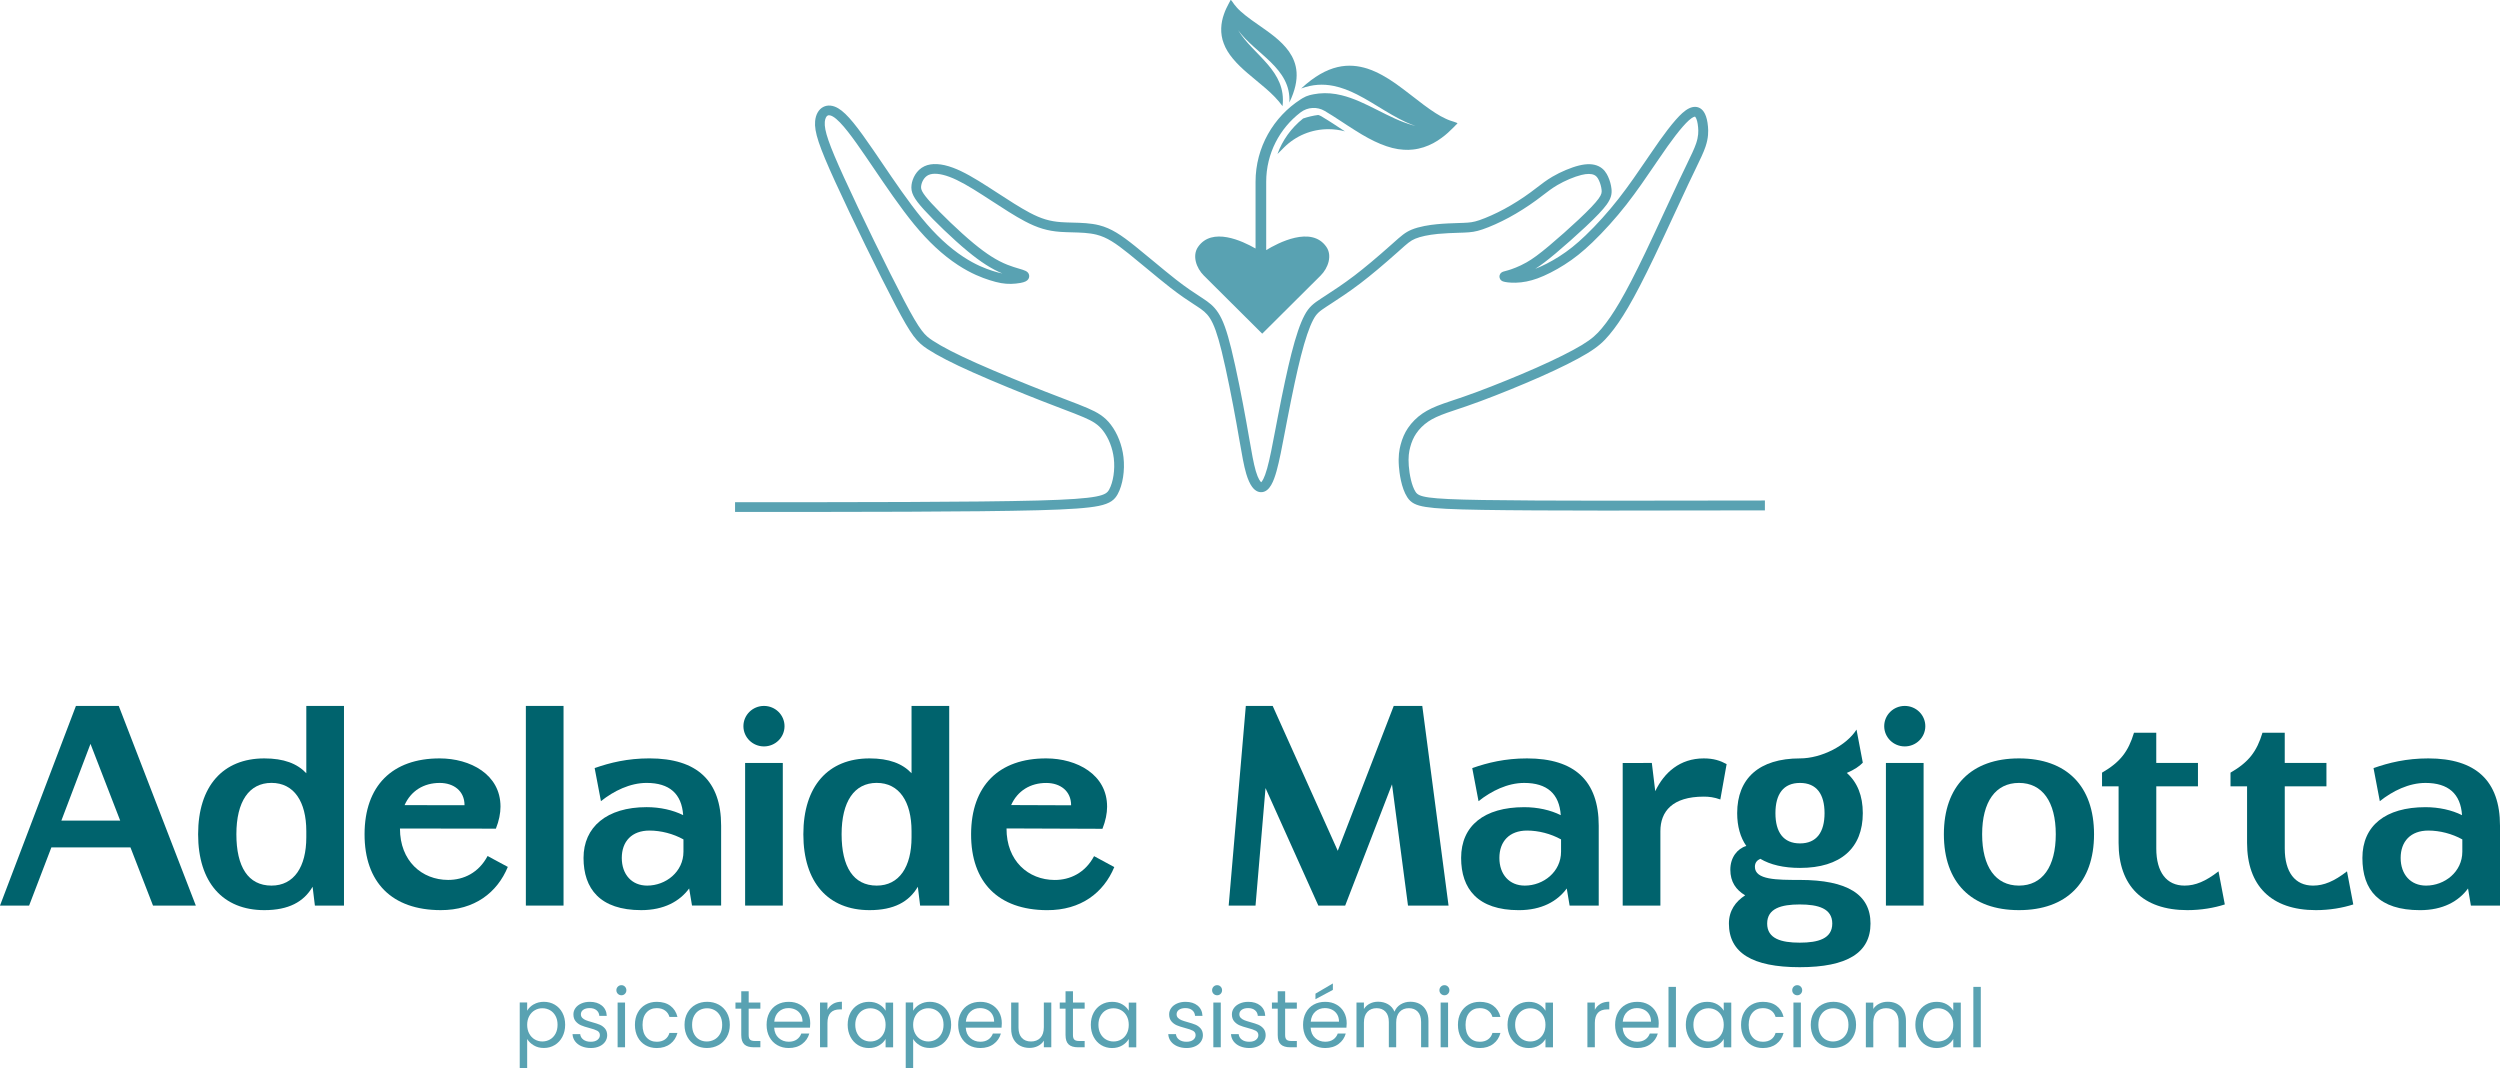 <svg xmlns="http://www.w3.org/2000/svg" width="599" height="256" viewBox="0 0 599 256" fill="none"><g clip-path="url(#clip0_901_17)"><path d="M132.913 240.716C132.138 240.259 131.245 240.033 130.319 240.033C129.393 240.033 128.58 240.242 127.88 240.651V240.635C127.186 241.044 126.659 241.555 126.309 242.168V240.194H124.527V256H126.309V248.939C126.669 249.552 127.202 250.068 127.902 250.477C128.596 250.891 129.366 251.095 130.319 251.095C131.271 251.095 132.138 250.859 132.913 250.391C133.688 249.923 134.302 249.267 134.743 248.417C135.19 247.573 135.411 246.615 135.411 245.524C135.411 244.432 135.185 243.469 134.743 242.641C134.302 241.813 133.688 241.173 132.913 240.716ZM133.102 247.67C132.773 248.277 132.332 248.74 131.777 249.057C131.223 249.374 130.599 249.536 129.947 249.536C129.296 249.536 128.693 249.374 128.139 249.057C127.584 248.74 127.143 248.277 126.809 247.67C126.476 247.062 126.309 246.341 126.309 245.545C126.309 244.749 126.476 244.05 126.809 243.442C127.143 242.835 127.584 242.372 128.139 242.055C128.693 241.738 129.28 241.576 129.947 241.576C130.615 241.576 131.223 241.732 131.777 242.044C132.337 242.361 132.773 242.819 133.102 243.415C133.43 244.018 133.591 244.712 133.591 245.529C133.591 246.347 133.43 247.062 133.102 247.67Z" fill="#59A2B2"></path><path d="M143.7 245.518C143.216 245.319 142.591 245.115 141.821 244.905C141.208 244.733 140.729 244.583 140.384 244.443C140.04 244.303 139.754 244.125 139.523 243.894C139.292 243.663 139.179 243.372 139.179 243.023C139.179 242.582 139.367 242.222 139.744 241.947C140.126 241.678 140.632 241.539 141.272 241.539C141.961 241.539 142.516 241.711 142.925 242.049C143.334 242.388 143.56 242.84 143.598 243.399H145.379C145.331 242.356 144.938 241.539 144.206 240.936C143.474 240.339 142.516 240.038 141.326 240.038C140.556 240.038 139.873 240.173 139.27 240.441C138.673 240.71 138.21 241.071 137.881 241.528C137.553 241.985 137.392 242.485 137.392 243.034C137.392 243.727 137.569 244.281 137.93 244.706C138.29 245.131 138.721 245.448 139.222 245.664C139.722 245.879 140.373 246.088 141.17 246.298C142.042 246.519 142.688 246.745 143.108 246.97C143.522 247.202 143.732 247.562 143.732 248.019C143.732 248.476 143.538 248.853 143.146 249.154C142.758 249.455 142.22 249.606 141.542 249.606C140.809 249.606 140.223 249.434 139.771 249.095C139.318 248.756 139.071 248.315 139.017 247.782H137.176C137.214 248.433 137.424 249.014 137.801 249.514C138.177 250.014 138.694 250.407 139.345 250.687H139.356C140.007 250.966 140.745 251.106 141.568 251.106C142.338 251.106 143.022 250.972 143.614 250.703C144.206 250.439 144.663 250.068 144.992 249.6C145.32 249.127 145.482 248.6 145.482 248.014C145.471 247.358 145.288 246.831 144.943 246.427C144.599 246.024 144.184 245.723 143.7 245.518Z" fill="#59A2B2"></path><path d="M148.9 236.047C148.56 236.047 148.275 236.16 148.038 236.397C147.802 236.634 147.683 236.919 147.683 237.257C147.683 237.596 147.802 237.881 148.038 238.118C148.275 238.349 148.571 238.467 148.9 238.467C149.228 238.467 149.508 238.355 149.734 238.118C149.965 237.881 150.078 237.596 150.078 237.257C150.078 236.919 149.96 236.634 149.734 236.397C149.502 236.166 149.239 236.047 148.9 236.047Z" fill="#59A2B2"></path><path d="M149.761 240.21H147.979V250.928H149.761V240.21Z" fill="#59A2B2"></path><path d="M157.366 241.549C158.152 241.549 158.809 241.738 159.336 242.114C159.864 242.49 160.219 243.007 160.402 243.658H162.318C162.044 242.523 161.479 241.635 160.623 240.995C159.767 240.355 158.68 240.038 157.361 240.038C156.344 240.038 155.439 240.264 154.648 240.721C153.857 241.178 153.238 241.818 152.797 242.646C152.35 243.48 152.129 244.432 152.129 245.556C152.129 246.68 152.355 247.659 152.797 248.492C153.243 249.326 153.857 249.971 154.648 250.428C155.439 250.886 156.344 251.111 157.361 251.111C158.653 251.111 159.729 250.778 160.591 250.122C161.452 249.466 162.028 248.589 162.313 247.492H160.397C160.203 248.17 159.842 248.691 159.32 249.057C158.798 249.423 158.142 249.606 157.361 249.606C156.344 249.606 155.52 249.256 154.896 248.552C154.266 247.852 153.954 246.841 153.954 245.561C153.954 244.281 154.271 243.297 154.896 242.598C155.52 241.899 156.344 241.549 157.361 241.549H157.366Z" fill="#59A2B2"></path><path d="M172.201 240.705C171.377 240.259 170.457 240.033 169.44 240.033C168.422 240.033 167.502 240.253 166.678 240.705C165.855 241.157 165.209 241.802 164.73 242.641C164.251 243.48 164.014 244.437 164.014 245.545C164.014 246.653 164.245 247.632 164.708 248.471C165.171 249.315 165.806 249.961 166.625 250.418H166.641C167.453 250.875 168.352 251.101 169.37 251.101C170.387 251.101 171.313 250.875 172.147 250.418C172.981 249.961 173.644 249.31 174.133 248.471C174.623 247.627 174.865 246.653 174.865 245.545C174.865 244.437 174.623 243.464 174.149 242.63C173.67 241.797 173.025 241.157 172.201 240.705ZM172.519 247.739C172.169 248.342 171.717 248.788 171.157 249.089H171.151C170.586 249.39 169.989 249.541 169.348 249.541C168.708 249.541 168.121 249.396 167.588 249.1C167.055 248.81 166.625 248.363 166.307 247.761C165.989 247.159 165.828 246.411 165.828 245.551C165.828 244.69 165.989 243.964 166.318 243.362C166.646 242.765 167.077 242.318 167.62 242.023C168.164 241.727 168.772 241.582 169.413 241.582C170.053 241.582 170.645 241.727 171.194 242.023C171.743 242.313 172.185 242.765 172.524 243.362C172.863 243.959 173.035 244.69 173.035 245.551C173.035 246.411 172.863 247.142 172.519 247.739Z" fill="#59A2B2"></path><path d="M179.387 237.51H177.605V240.21H176.216V241.678H177.605V247.997C177.605 249.041 177.853 249.788 178.348 250.245C178.843 250.703 179.591 250.928 180.582 250.928H182.186V249.423H180.872C180.323 249.423 179.936 249.315 179.715 249.1C179.494 248.89 179.381 248.519 179.381 247.997V241.678H182.186V240.21H179.387V237.51Z" fill="#59A2B2"></path><path d="M191.686 240.705C190.9 240.259 190.028 240.038 188.984 240.038C187.94 240.038 187.014 240.259 186.212 240.71C185.41 241.157 184.786 241.802 184.344 242.636C183.897 243.469 183.677 244.443 183.677 245.551C183.677 246.658 183.903 247.637 184.36 248.476C184.818 249.321 185.448 249.966 186.25 250.423C187.052 250.88 187.961 251.106 188.979 251.106C190.254 251.106 191.325 250.783 192.187 250.138C193.048 249.493 193.624 248.659 193.909 247.627H191.993C191.783 248.223 191.422 248.702 190.906 249.062C190.389 249.423 189.748 249.6 188.979 249.6C188.037 249.6 187.235 249.299 186.578 248.707C185.916 248.116 185.555 247.288 185.491 246.234H194.071C194.108 245.863 194.13 245.502 194.13 245.163C194.13 244.185 193.92 243.308 193.495 242.534C193.075 241.759 192.472 241.151 191.686 240.705ZM185.512 244.787C185.604 243.77 185.964 242.975 186.599 242.399C187.229 241.824 187.999 241.539 188.898 241.539C189.522 241.539 190.093 241.668 190.61 241.92C191.121 242.173 191.53 242.544 191.831 243.034C192.133 243.523 192.284 244.109 192.284 244.787H185.512Z" fill="#59A2B2"></path><path d="M199.598 240.522C199.017 240.866 198.57 241.34 198.258 241.953V240.21H196.477V250.929H198.258V245.099C198.258 242.932 199.254 241.851 201.251 241.851H201.719V240.011C200.88 240.011 200.174 240.183 199.593 240.522H199.598Z" fill="#59A2B2"></path><path d="M212.188 242.173C211.849 241.56 211.338 241.049 210.644 240.646C209.949 240.242 209.147 240.038 208.195 240.038C207.242 240.038 206.375 240.264 205.6 240.721C204.825 241.178 204.211 241.818 203.77 242.646V242.657C203.323 243.485 203.103 244.459 203.103 245.54C203.103 246.621 203.329 247.583 203.77 248.433C204.211 249.278 204.82 249.939 205.589 250.407C206.359 250.875 207.247 251.111 208.173 251.111C209.099 251.111 209.912 250.902 210.611 250.493C211.311 250.084 211.833 249.563 212.188 248.939V250.934H213.992V240.216H212.188V242.173ZM211.699 247.675C211.37 248.283 210.929 248.745 210.375 249.062C209.82 249.38 209.207 249.541 208.544 249.541C207.882 249.541 207.274 249.38 206.725 249.062C206.176 248.745 205.74 248.283 205.412 247.675C205.083 247.067 204.922 246.347 204.922 245.534C204.922 244.722 205.083 244.023 205.412 243.421C205.74 242.819 206.176 242.361 206.725 242.049C207.274 241.738 207.877 241.582 208.544 241.582C209.212 241.582 209.82 241.743 210.375 242.06C210.929 242.378 211.37 242.84 211.699 243.437C212.027 244.039 212.188 244.738 212.188 245.551C212.188 246.363 212.027 247.067 211.699 247.675Z" fill="#59A2B2"></path><path d="M225.397 240.716C224.622 240.259 223.729 240.033 222.803 240.033C221.877 240.033 221.064 240.242 220.365 240.651V240.635C219.67 241.044 219.143 241.555 218.793 242.168V240.194H217.011V256H218.793V248.939C219.154 249.552 219.686 250.068 220.386 250.477C221.081 250.891 221.85 251.095 222.803 251.095C223.756 251.095 224.622 250.859 225.397 250.391C226.173 249.923 226.786 249.267 227.228 248.417C227.674 247.573 227.895 246.615 227.895 245.524C227.895 244.432 227.669 243.469 227.228 242.641C226.786 241.813 226.173 241.173 225.397 240.716ZM225.58 247.67C225.252 248.277 224.811 248.74 224.256 249.057C223.702 249.374 223.078 249.536 222.426 249.536C221.775 249.536 221.172 249.374 220.618 249.057C220.063 248.74 219.622 248.277 219.288 247.67C218.954 247.062 218.788 246.341 218.788 245.545C218.788 244.749 218.954 244.05 219.288 243.442C219.622 242.835 220.063 242.372 220.618 242.055C221.172 241.738 221.759 241.576 222.426 241.576C223.094 241.576 223.702 241.732 224.256 242.044C224.816 242.361 225.252 242.819 225.58 243.415C225.909 244.018 226.07 244.712 226.07 245.529C226.07 246.347 225.909 247.062 225.58 247.67Z" fill="#59A2B2"></path><path d="M237.589 240.705C236.803 240.259 235.931 240.038 234.887 240.038C233.843 240.038 232.917 240.259 232.115 240.71C231.313 241.157 230.689 241.802 230.247 242.636C229.8 243.469 229.58 244.443 229.58 245.551C229.58 246.658 229.806 247.637 230.263 248.476C230.721 249.321 231.351 249.966 232.153 250.423C232.955 250.88 233.864 251.106 234.882 251.106C236.157 251.106 237.228 250.783 238.09 250.138C238.951 249.493 239.527 248.659 239.812 247.627H237.896C237.686 248.223 237.325 248.702 236.809 249.062C236.292 249.423 235.651 249.6 234.882 249.6C233.94 249.6 233.138 249.299 232.481 248.707C231.819 248.116 231.458 247.288 231.394 246.234H239.974C240.011 245.863 240.033 245.502 240.033 245.163C240.033 244.185 239.823 243.308 239.398 242.534C238.978 241.759 238.37 241.146 237.589 240.705ZM231.421 244.787C231.512 243.77 231.873 242.975 232.508 242.399C233.138 241.824 233.907 241.539 234.806 241.539C235.431 241.539 236.001 241.668 236.518 241.92C237.029 242.173 237.438 242.544 237.74 243.034C238.041 243.523 238.192 244.109 238.192 244.787H231.421Z" fill="#59A2B2"></path><path d="M250.104 240.21V246.099C250.104 247.218 249.829 248.073 249.28 248.659C248.731 249.245 247.956 249.541 247.03 249.541C246.104 249.541 245.372 249.256 244.839 248.691C244.307 248.121 244.037 247.309 244.037 246.255V240.21H242.277V246.486C242.277 247.476 242.466 248.315 242.853 249.008C243.241 249.697 243.763 250.218 244.43 250.563C245.092 250.907 245.846 251.079 246.68 251.079C247.412 251.079 248.08 250.928 248.688 250.622C249.296 250.315 249.77 249.89 250.109 249.342V250.928H251.891V240.21H251.885H250.104Z" fill="#59A2B2"></path><path d="M257.085 237.51H255.303V240.21H253.915V241.678H255.303V247.997C255.303 249.041 255.551 249.788 256.046 250.245C256.541 250.703 257.289 250.928 258.28 250.928H259.884V249.423H258.571C258.021 249.423 257.634 249.315 257.413 249.1C257.193 248.89 257.08 248.519 257.08 247.997V241.678H259.884V240.21H257.085V237.51Z" fill="#59A2B2"></path><path d="M270.45 242.173C270.111 241.56 269.6 241.049 268.905 240.646C268.211 240.242 267.409 240.038 266.456 240.038C265.503 240.038 264.637 240.264 263.862 240.721C263.087 241.178 262.473 241.818 262.032 242.646V242.657C261.585 243.485 261.364 244.459 261.364 245.54C261.364 246.621 261.59 247.583 262.032 248.433C262.473 249.278 263.081 249.939 263.851 250.407C264.621 250.875 265.509 251.111 266.435 251.111C267.36 251.111 268.173 250.902 268.873 250.493C269.573 250.084 270.095 249.563 270.45 248.939V250.934H272.253V240.216H270.45V242.173ZM269.96 247.675C269.632 248.283 269.19 248.745 268.636 249.062C268.082 249.38 267.468 249.541 266.806 249.541C266.144 249.541 265.536 249.38 264.987 249.062C264.438 248.745 264.002 248.283 263.673 247.675C263.345 247.067 263.183 246.347 263.183 245.534C263.183 244.722 263.345 244.023 263.673 243.421C264.002 242.819 264.438 242.361 264.987 242.049C265.536 241.738 266.139 241.582 266.806 241.582C267.473 241.582 268.082 241.743 268.636 242.06C269.19 242.378 269.632 242.84 269.96 243.437C270.289 244.039 270.45 244.738 270.45 245.551C270.45 246.363 270.289 247.067 269.96 247.675Z" fill="#59A2B2"></path><path d="M286.436 245.518C285.952 245.319 285.328 245.115 284.558 244.905C283.944 244.733 283.465 244.583 283.121 244.443C282.776 244.303 282.491 244.125 282.259 243.894C282.028 243.663 281.915 243.372 281.915 243.023C281.915 242.582 282.103 242.222 282.48 241.947C282.862 241.678 283.368 241.539 284.009 241.539C284.698 241.539 285.252 241.711 285.661 242.049C286.07 242.388 286.296 242.84 286.334 243.399H288.116C288.067 242.356 287.674 241.539 286.942 240.936C286.21 240.339 285.252 240.038 284.063 240.038C283.293 240.038 282.609 240.173 282.006 240.441C281.409 240.71 280.946 241.071 280.618 241.528C280.289 241.985 280.128 242.485 280.128 243.034C280.128 243.727 280.306 244.281 280.666 244.706C281.027 245.131 281.457 245.448 281.958 245.664C282.459 245.879 283.11 246.088 283.907 246.298C284.779 246.519 285.424 246.745 285.844 246.97C286.259 247.202 286.469 247.562 286.469 248.019C286.469 248.476 286.27 248.853 285.882 249.154C285.494 249.455 284.956 249.606 284.278 249.606C283.546 249.606 282.959 249.434 282.507 249.095C282.055 248.756 281.807 248.315 281.754 247.782H279.913C279.95 248.433 280.16 249.014 280.537 249.514C280.914 250.014 281.431 250.407 282.082 250.687H282.093C282.744 250.966 283.481 251.106 284.305 251.106C285.075 251.106 285.758 250.972 286.35 250.703C286.942 250.439 287.4 250.068 287.728 249.6C288.057 249.127 288.218 248.6 288.218 248.014C288.207 247.358 288.024 246.831 287.68 246.427C287.335 246.024 286.921 245.723 286.436 245.518Z" fill="#59A2B2"></path><path d="M292.497 240.21H290.716V250.928H292.497V240.21Z" fill="#59A2B2"></path><path d="M291.631 236.047C291.292 236.047 291.006 236.16 290.769 236.397C290.538 236.634 290.42 236.919 290.42 237.257C290.42 237.596 290.533 237.881 290.769 238.118C291.006 238.349 291.302 238.467 291.631 238.467C291.959 238.467 292.239 238.355 292.465 238.118C292.696 237.881 292.809 237.596 292.809 237.257C292.809 236.919 292.691 236.634 292.465 236.397C292.233 236.166 291.97 236.047 291.631 236.047Z" fill="#59A2B2"></path><path d="M301.47 245.518C300.986 245.319 300.361 245.115 299.592 244.905C298.978 244.733 298.499 244.583 298.154 244.443C297.81 244.303 297.525 244.125 297.293 243.894C297.062 243.663 296.949 243.372 296.949 243.023C296.949 242.582 297.137 242.222 297.514 241.947C297.896 241.678 298.402 241.539 299.043 241.539C299.731 241.539 300.286 241.711 300.695 242.049C301.104 242.388 301.33 242.84 301.368 243.399H303.149C303.101 242.356 302.708 241.539 301.976 240.936C301.244 240.339 300.286 240.038 299.096 240.038C298.327 240.038 297.643 240.173 297.04 240.441C296.443 240.71 295.98 241.071 295.651 241.528C295.323 241.985 295.162 242.485 295.162 243.034C295.162 243.727 295.339 244.281 295.7 244.706C296.061 245.131 296.491 245.448 296.992 245.664C297.492 245.879 298.144 246.088 298.94 246.298C299.812 246.519 300.458 246.745 300.878 246.97C301.292 247.202 301.502 247.562 301.502 248.019C301.502 248.476 301.303 248.853 300.916 249.154C300.528 249.455 299.99 249.606 299.312 249.606C298.58 249.606 297.993 249.434 297.541 249.095C297.089 248.756 296.841 248.315 296.787 247.782H294.946C294.984 248.433 295.194 249.014 295.571 249.514C295.948 250.014 296.464 250.407 297.116 250.687H297.126C297.778 250.966 298.515 251.106 299.339 251.106C300.108 251.106 300.792 250.972 301.384 250.703C301.976 250.439 302.434 250.068 302.762 249.6C303.09 249.127 303.252 248.6 303.252 248.014C303.241 247.358 303.058 246.831 302.713 246.427C302.369 246.024 301.955 245.723 301.47 245.518Z" fill="#59A2B2"></path><path d="M307.924 237.51H306.142V240.21H304.753V241.678H306.142V247.997C306.142 249.041 306.39 249.788 306.885 250.245C307.38 250.703 308.128 250.928 309.119 250.928H310.723V249.423H309.409C308.86 249.423 308.473 249.315 308.252 249.1C308.031 248.89 307.918 248.519 307.918 247.997V241.678H310.723V240.21H307.924V237.51Z" fill="#59A2B2"></path><path d="M319.357 235.633L315.185 238.08V239.409L319.357 237.177V235.633Z" fill="#59A2B2"></path><path d="M320.223 240.705C319.437 240.259 318.565 240.038 317.521 240.038C316.477 240.038 315.551 240.259 314.749 240.71C313.947 241.157 313.323 241.802 312.881 242.636C312.434 243.469 312.214 244.443 312.214 245.551C312.214 246.658 312.44 247.637 312.897 248.476C313.355 249.321 313.985 249.966 314.787 250.423C315.589 250.88 316.498 251.106 317.516 251.106C318.791 251.106 319.862 250.783 320.724 250.138C321.585 249.493 322.161 248.659 322.446 247.627H320.53C320.32 248.223 319.959 248.702 319.443 249.062C318.926 249.423 318.285 249.6 317.516 249.6C316.574 249.6 315.772 249.299 315.115 248.707C314.453 248.116 314.092 247.288 314.028 246.234H322.608C322.645 245.863 322.667 245.502 322.667 245.163C322.667 244.185 322.457 243.308 322.032 242.534C321.612 241.759 321.009 241.146 320.223 240.705ZM314.055 244.787C314.146 243.77 314.507 242.975 315.142 242.399C315.772 241.824 316.541 241.539 317.44 241.539C318.065 241.539 318.635 241.668 319.152 241.92C319.663 242.173 320.072 242.544 320.374 243.034C320.675 243.523 320.826 244.109 320.826 244.787H314.055Z" fill="#59A2B2"></path><path d="M340.144 240.533H340.15C339.493 240.189 338.761 240.017 337.916 240.017C337.071 240.017 336.301 240.221 335.607 240.64C334.918 241.055 334.422 241.641 334.121 242.399C333.782 241.614 333.271 241.022 332.576 240.619C331.882 240.216 331.085 240.011 330.186 240.011C329.465 240.011 328.808 240.162 328.216 240.463C327.619 240.764 327.145 241.194 326.795 241.754V240.21H325.014V250.929H326.795V245.024C326.795 243.905 327.07 243.044 327.619 242.453C328.168 241.856 328.932 241.56 329.831 241.56C330.73 241.56 331.446 241.845 331.973 242.41C332.501 242.975 332.765 243.792 332.765 244.862V250.929H334.525V245.024C334.525 243.905 334.799 243.044 335.348 242.453C335.897 241.856 336.662 241.56 337.561 241.56C338.459 241.56 339.175 241.845 339.703 242.41C340.23 242.975 340.494 243.792 340.494 244.862V250.929H342.254V244.609C342.254 243.62 342.066 242.781 341.689 242.087C341.312 241.399 340.796 240.877 340.144 240.533Z" fill="#59A2B2"></path><path d="M346.959 240.21H345.177V250.928H346.959V240.21Z" fill="#59A2B2"></path><path d="M346.097 236.047C345.758 236.047 345.473 236.16 345.236 236.397C345.005 236.634 344.886 236.919 344.886 237.257C344.886 237.596 344.999 237.881 345.236 238.118C345.473 238.349 345.769 238.467 346.097 238.467C346.426 238.467 346.706 238.355 346.932 238.118C347.163 237.881 347.276 237.596 347.276 237.257C347.276 236.919 347.158 236.634 346.932 236.397C346.7 236.166 346.436 236.047 346.097 236.047Z" fill="#59A2B2"></path><path d="M356.513 249.057C355.991 249.423 355.334 249.606 354.554 249.606C353.536 249.606 352.713 249.256 352.088 248.552C351.459 247.852 351.146 246.841 351.146 245.561C351.146 244.281 351.464 243.297 352.088 242.598C352.713 241.899 353.536 241.549 354.554 241.549C355.339 241.549 355.996 241.738 356.524 242.114C357.051 242.49 357.406 243.007 357.589 243.658H359.506C359.231 242.523 358.666 241.635 357.81 240.995C356.96 240.355 355.872 240.038 354.554 240.038C353.536 240.038 352.632 240.264 351.841 240.721C351.049 241.178 350.43 241.818 349.989 242.646C349.542 243.48 349.322 244.432 349.322 245.556C349.322 246.68 349.548 247.659 349.989 248.492C350.436 249.326 351.049 249.971 351.841 250.428C352.632 250.886 353.536 251.111 354.554 251.111C355.845 251.111 356.922 250.778 357.783 250.122C358.644 249.466 359.22 248.589 359.506 247.492H357.589C357.396 248.17 357.035 248.691 356.513 249.057Z" fill="#59A2B2"></path><path d="M370.292 242.173C369.953 241.56 369.436 241.049 368.747 240.646C368.053 240.242 367.251 240.038 366.298 240.038C365.346 240.038 364.479 240.264 363.704 240.721C362.929 241.178 362.315 241.818 361.874 242.646V242.657C361.427 243.485 361.206 244.459 361.206 245.54C361.206 246.621 361.432 247.583 361.874 248.433C362.315 249.278 362.923 249.939 363.693 250.407C364.463 250.875 365.351 251.111 366.277 251.111C367.203 251.111 368.015 250.902 368.715 250.493C369.415 250.084 369.942 249.563 370.292 248.939V250.934H372.095V240.216H370.292V242.173ZM369.802 247.675C369.474 248.283 369.033 248.745 368.478 249.062C367.924 249.38 367.31 249.541 366.648 249.541C365.986 249.541 365.378 249.38 364.829 249.062C364.28 248.745 363.844 248.283 363.516 247.675C363.187 247.067 363.026 246.347 363.026 245.534C363.026 244.722 363.187 244.023 363.516 243.421C363.844 242.819 364.28 242.361 364.829 242.049C365.378 241.738 365.981 241.582 366.648 241.582C367.316 241.582 367.924 241.743 368.478 242.06C369.033 242.378 369.474 242.84 369.802 243.437C370.131 244.039 370.292 244.738 370.292 245.551C370.292 246.363 370.131 247.067 369.802 247.675Z" fill="#59A2B2"></path><path d="M383.464 240.522C382.882 240.866 382.435 241.34 382.123 241.953V240.21H380.342V250.929H382.123V245.099C382.123 242.932 383.119 241.851 385.116 241.851H385.584V240.011C384.745 240.011 384.04 240.183 383.458 240.522H383.464Z" fill="#59A2B2"></path><path d="M394.988 240.705C394.202 240.259 393.33 240.038 392.286 240.038C391.241 240.038 390.316 240.259 389.514 240.71C388.712 241.157 388.087 241.802 387.646 242.636C387.199 243.469 386.978 244.443 386.978 245.551C386.978 246.658 387.205 247.637 387.662 248.476C388.12 249.321 388.749 249.966 389.551 250.423C390.353 250.88 391.263 251.106 392.28 251.106C393.556 251.106 394.627 250.783 395.488 250.138C396.35 249.493 396.926 248.659 397.211 247.627H395.295C395.085 248.223 394.724 248.702 394.207 249.062C393.691 249.423 393.05 249.6 392.28 249.6C391.338 249.6 390.536 249.299 389.88 248.707C389.218 248.116 388.857 247.288 388.792 246.234H397.372C397.41 245.863 397.431 245.502 397.431 245.163C397.431 244.185 397.222 243.308 396.796 242.534C396.376 241.759 395.768 241.146 394.988 240.705ZM388.814 244.787C388.905 243.77 389.266 242.975 389.901 242.399C390.531 241.824 391.301 241.539 392.2 241.539C392.824 241.539 393.395 241.668 393.911 241.92C394.423 242.173 394.832 242.544 395.133 243.034C395.435 243.523 395.585 244.109 395.585 244.787H388.814Z" fill="#59A2B2"></path><path d="M401.555 236.456H399.773V250.928H401.555V236.456Z" fill="#59A2B2"></path><path d="M413.009 242.173C412.67 241.56 412.153 241.049 411.464 240.646C410.77 240.242 409.968 240.038 409.015 240.038C408.062 240.038 407.196 240.264 406.42 240.721C405.645 241.178 405.032 241.818 404.59 242.646V242.657C404.144 243.485 403.923 244.459 403.923 245.54C403.923 246.621 404.149 247.583 404.59 248.433C405.032 249.278 405.64 249.939 406.41 250.407C407.179 250.875 408.068 251.111 408.993 251.111C409.919 251.111 410.732 250.902 411.432 250.493C412.131 250.084 412.659 249.563 413.009 248.939V250.934H414.812V240.216H413.009V242.173ZM412.519 247.675C412.191 248.283 411.749 248.745 411.195 249.062C410.64 249.38 410.027 249.541 409.365 249.541C408.703 249.541 408.094 249.38 407.545 249.062C406.996 248.745 406.56 248.283 406.232 247.675C405.904 247.067 405.742 246.347 405.742 245.534C405.742 244.722 405.904 244.023 406.232 243.421C406.56 242.819 406.996 242.361 407.545 242.049C408.094 241.738 408.697 241.582 409.365 241.582C410.032 241.582 410.64 241.743 411.195 242.06C411.749 242.378 412.191 242.84 412.519 243.437C412.847 244.039 413.009 244.738 413.009 245.551C413.009 246.363 412.847 247.067 412.519 247.675Z" fill="#59A2B2"></path><path d="M424.35 249.057C423.828 249.423 423.171 249.606 422.391 249.606C421.373 249.606 420.55 249.256 419.926 248.552C419.296 247.852 418.984 246.841 418.984 245.561C418.984 244.281 419.301 243.297 419.926 242.598C420.55 241.899 421.373 241.549 422.391 241.549C423.177 241.549 423.833 241.738 424.361 242.114C424.888 242.49 425.244 243.007 425.427 243.658H427.343C427.068 242.523 426.503 241.635 425.647 240.995C424.797 240.355 423.709 240.038 422.391 240.038C421.373 240.038 420.469 240.264 419.678 240.721C418.887 241.178 418.268 241.818 417.826 242.646C417.38 243.48 417.159 244.432 417.159 245.556C417.159 246.68 417.385 247.659 417.826 248.492C418.273 249.326 418.887 249.971 419.678 250.428C420.469 250.886 421.373 251.111 422.391 251.111C423.683 251.111 424.759 250.778 425.62 250.122C426.482 249.466 427.057 248.589 427.343 247.492H425.427C425.233 248.17 424.872 248.691 424.35 249.057Z" fill="#59A2B2"></path><path d="M430.626 236.047C430.287 236.047 430.002 236.16 429.765 236.397C429.533 236.634 429.415 236.919 429.415 237.257C429.415 237.596 429.528 237.881 429.765 238.118C430.002 238.349 430.298 238.467 430.626 238.467C430.955 238.467 431.234 238.355 431.46 238.118C431.692 237.881 431.805 237.596 431.805 237.257C431.805 236.919 431.687 236.634 431.46 236.397C431.229 236.166 430.965 236.047 430.626 236.047Z" fill="#59A2B2"></path><path d="M431.487 240.21H429.706V250.928H431.487V240.21Z" fill="#59A2B2"></path><path d="M442.048 240.705C441.225 240.259 440.304 240.033 439.287 240.033C438.269 240.033 437.349 240.253 436.525 240.705C435.702 241.157 435.051 241.802 434.577 242.641C434.098 243.48 433.861 244.437 433.861 245.545C433.861 246.653 434.093 247.632 434.555 248.471C435.018 249.315 435.654 249.961 436.472 250.418H436.488C437.301 250.875 438.199 251.101 439.217 251.101C440.234 251.101 441.16 250.875 441.994 250.418C442.829 249.961 443.491 249.31 443.98 248.471C444.47 247.627 444.712 246.653 444.712 245.545C444.712 244.437 444.476 243.464 443.997 242.63C443.518 241.797 442.872 241.157 442.048 240.705ZM442.366 247.739C442.021 248.342 441.564 248.788 441.004 249.089C440.439 249.39 439.836 249.541 439.201 249.541C438.566 249.541 437.973 249.396 437.441 249.1C436.908 248.81 436.477 248.363 436.159 247.761C435.842 247.159 435.68 246.411 435.68 245.551C435.68 244.69 435.842 243.964 436.17 243.362C436.499 242.765 436.929 242.318 437.473 242.023C438.016 241.727 438.625 241.582 439.265 241.582C439.906 241.582 440.498 241.727 441.047 242.023C441.591 242.313 442.037 242.765 442.376 243.362C442.716 243.959 442.888 244.69 442.888 245.551C442.888 246.411 442.716 247.142 442.371 247.739H442.366Z" fill="#59A2B2"></path><path d="M452.286 240.022C451.554 240.022 450.886 240.173 450.278 240.474C449.675 240.77 449.191 241.194 448.841 241.743V240.216H447.059V250.934H448.841V245.007C448.841 243.889 449.121 243.034 449.675 242.447C450.23 241.861 450.989 241.565 451.914 241.565C452.84 241.565 453.572 241.851 454.105 242.415C454.638 242.98 454.907 243.797 454.907 244.868V250.934H456.667V244.615C456.667 243.125 456.258 241.996 455.456 241.205C454.649 240.415 453.588 240.022 452.286 240.022Z" fill="#59A2B2"></path><path d="M455.451 241.2H455.457V241.206L455.451 241.2Z" fill="#59A2B2"></path><path d="M468.003 242.173C467.664 241.56 467.147 241.049 466.458 240.646C465.764 240.242 464.962 240.038 464.009 240.038C463.056 240.038 462.19 240.264 461.415 240.721C460.64 241.178 460.026 241.818 459.585 242.646V242.657C459.138 243.485 458.917 244.459 458.917 245.54C458.917 246.621 459.143 247.583 459.585 248.433C460.026 249.278 460.634 249.939 461.404 250.407C462.174 250.875 463.062 251.111 463.988 251.111C464.913 251.111 465.726 250.902 466.426 250.493C467.126 250.084 467.653 249.563 468.003 248.939V250.934H469.806V240.216H468.003V242.173ZM467.513 247.675C467.185 248.283 466.744 248.745 466.189 249.062C465.635 249.38 465.021 249.541 464.359 249.541C463.697 249.541 463.089 249.38 462.54 249.062C461.991 248.745 461.555 248.283 461.226 247.675C460.898 247.067 460.737 246.347 460.737 245.534C460.737 244.722 460.898 244.023 461.226 243.421C461.555 242.819 461.991 242.361 462.54 242.049C463.089 241.738 463.692 241.582 464.359 241.582C465.026 241.582 465.635 241.743 466.189 242.06C466.744 242.378 467.185 242.84 467.513 243.437C467.842 244.039 468.003 244.738 468.003 245.551C468.003 246.363 467.842 247.067 467.513 247.675Z" fill="#59A2B2"></path><path d="M474.597 236.456H472.815V250.928H474.597V236.456Z" fill="#59A2B2"></path><path d="M176.12 122.695V122.662H176.082L176.12 122.695Z" fill="#59A2B2"></path><path d="M422.784 119.919C396.565 119.973 369.453 120.032 355.264 119.801C341.641 119.58 339.961 119.064 339.175 117.859C338.217 116.391 337.706 113.681 337.544 111.626C337.377 109.47 337.604 108.217 337.873 107.184C338.212 105.888 338.669 104.834 339.321 103.871C340.058 102.774 341.054 101.79 342.19 101.015C343.298 100.268 344.649 99.633 346.706 98.907C347.341 98.681 348.014 98.456 348.794 98.197C350.312 97.692 352.201 97.063 354.806 96.094C359.123 94.492 364.705 92.217 369.027 90.308C373.786 88.2 377.672 86.258 380.255 84.693C382.952 83.064 384.26 81.811 385.606 80.202C387.081 78.449 388.502 76.373 390.084 73.674C391.86 70.646 393.857 66.79 396.371 61.541C397.851 58.448 399.52 54.856 401.135 51.376C402.351 48.746 403.503 46.267 404.472 44.218C405.112 42.863 405.672 41.706 406.162 40.69C407.422 38.087 408.181 36.517 408.649 35.118C409.359 33.01 409.332 31.44 409.23 30.31C409.117 29.036 408.88 28.046 408.509 27.282C407.852 25.933 406.889 25.626 406.194 25.605C405.252 25.578 404.235 26.062 403.089 27.089C402.147 27.933 400.957 29.283 399.558 31.101C398.368 32.644 397.152 34.36 395.052 37.442C394.869 37.705 394.686 37.985 394.493 38.264C392.609 41.029 390.267 44.476 387.807 47.617C385.353 50.752 382.543 53.877 379.889 56.415C377.661 58.55 375.777 60.056 373.597 61.444C371.616 62.702 369.587 63.751 367.849 64.407C369.205 63.552 370.68 62.428 372.693 60.745C374.921 58.879 377.677 56.431 379.879 54.366C382.441 51.957 384.056 50.263 384.949 49.026C386.069 47.477 386.225 46.418 386.117 45.294C386.02 44.32 385.73 43.255 385.288 42.298C384.938 41.534 384.325 40.448 383.033 39.83C381.806 39.243 380.277 39.184 378.366 39.647C376.461 40.109 373.936 41.169 371.939 42.346C370.556 43.158 369.453 44.008 368.279 44.912C367.779 45.294 367.262 45.692 366.713 46.095C364.754 47.536 362.52 48.951 360.426 50.08C358.397 51.177 356.168 52.172 354.467 52.753C352.982 53.258 352.158 53.334 350.64 53.398C350.258 53.414 349.833 53.425 349.381 53.441C347.89 53.49 346.033 53.549 344.283 53.721C342.529 53.893 340.053 54.259 338.19 55.039C336.662 55.679 335.725 56.518 333.852 58.19C333.701 58.325 333.545 58.464 333.378 58.61C329.917 61.691 326.946 64.181 324.535 66.02C321.859 68.059 319.378 69.678 317.564 70.855C317.225 71.076 316.902 71.286 316.606 71.479C314.749 72.695 313.646 73.485 312.558 75.545C311.519 77.508 310.491 80.525 309.415 84.763C308.489 88.404 307.386 93.535 306.137 100.021C305.954 100.967 305.781 101.887 305.609 102.779C304.877 106.646 304.242 109.981 303.607 112.245C302.923 114.686 302.374 115.369 302.181 115.547C301.992 115.386 301.459 114.799 300.894 112.885C300.361 111.078 299.893 108.378 299.301 104.968C299.096 103.785 298.859 102.451 298.606 101.032C297.67 95.82 296.233 88.506 295.022 83.591C293.945 79.213 293.035 76.707 291.889 74.948C290.807 73.286 289.634 72.442 288.1 71.431C287.884 71.291 287.664 71.146 287.427 70.99C286.022 70.076 284.273 68.935 281.818 67.026C280.182 65.752 278.206 64.111 276.295 62.525C274.837 61.315 273.33 60.062 271.989 58.992C268.636 56.302 266.262 54.705 263.356 53.968C261.299 53.447 259.076 53.388 256.923 53.334C255.987 53.312 255.099 53.285 254.259 53.226C251.508 53.027 249.463 52.414 246.713 50.962C244.414 49.747 241.648 47.95 238.978 46.213C238.219 45.718 237.498 45.251 236.792 44.799C233.525 42.701 230.834 41.115 228.347 40.19C225.575 39.157 223.212 39.034 221.517 39.819C219.525 40.744 218.594 42.804 218.405 44.288C218.174 46.095 218.884 47.499 221.447 50.306C223.783 52.871 228.234 57.217 231.883 60.223C234.995 62.788 237.573 64.439 240.173 65.526C239.494 65.397 238.746 65.198 237.837 64.907C236.12 64.353 233.778 63.477 230.85 61.562C227.427 59.319 224.159 56.281 220.871 52.274C217.733 48.456 214.298 43.401 211.273 38.942C210.606 37.958 209.976 37.033 209.363 36.135C205.519 30.52 203.022 27.239 200.836 25.949C199.572 25.201 198.307 25.088 197.262 25.621C196.164 26.18 195.448 27.422 195.303 29.02C195.072 31.574 196.202 34.978 200.142 43.61C204.066 52.21 210.665 65.714 214.546 73.103C218.4 80.434 219.649 81.939 222.249 83.644C224.628 85.204 228.164 87.027 233.068 89.211C238.273 91.529 245.012 94.266 249.587 96.057C251.514 96.81 253.139 97.428 254.577 97.977C256.687 98.778 258.355 99.413 259.695 99.994C261.773 100.892 263.119 101.672 264.298 103.21C265.649 104.974 266.585 107.383 266.87 109.825C267.183 112.514 266.736 115.515 265.756 117.295C265.003 118.661 263.77 119.521 248.666 119.925C233.466 120.328 204.314 120.328 176.119 120.328V122.662C204.319 122.662 233.466 122.662 248.693 122.259C256.326 122.054 260.675 121.742 263.237 121.221C266.058 120.645 267.075 119.715 267.796 118.403C269.013 116.192 269.556 112.707 269.185 109.518C268.857 106.668 267.748 103.828 266.144 101.736C264.658 99.8 262.984 98.821 260.6 97.789C259.211 97.186 257.521 96.541 255.384 95.729C253.958 95.18 252.332 94.562 250.416 93.814C245.862 92.034 239.161 89.313 233.993 87.011C229.208 84.876 225.78 83.117 223.508 81.628C221.576 80.358 220.553 79.482 216.602 71.963C212.737 64.606 206.165 51.156 202.257 42.588C198.608 34.597 197.44 31.219 197.623 29.197C197.693 28.444 197.951 27.869 198.307 27.686C198.705 27.482 199.286 27.761 199.598 27.944C201.579 29.111 204.529 33.268 207.376 37.425C207.99 38.318 208.614 39.243 209.282 40.222C212.334 44.724 215.8 49.822 219.003 53.726C222.448 57.921 225.887 61.116 229.515 63.493C232.712 65.59 235.361 66.564 237.072 67.112C239.198 67.795 240.652 68.048 242.261 68.016C243.004 68 243.817 67.919 244.484 67.795C245.534 67.602 246.083 67.333 246.384 66.881C246.616 66.526 246.664 66.08 246.508 65.687C246.223 64.977 245.534 64.773 244.167 64.37C243.381 64.138 242.406 63.848 241.378 63.439C238.886 62.455 236.41 60.885 233.342 58.357C229.779 55.415 225.43 51.172 223.147 48.671C220.731 46.025 220.612 45.294 220.709 44.551C220.833 43.594 221.425 42.411 222.469 41.927C223.562 41.416 225.338 41.577 227.475 42.368C229.768 43.218 232.33 44.734 235.468 46.751C236.168 47.203 236.884 47.665 237.643 48.16C240.361 49.929 243.165 51.758 245.566 53.022C248.596 54.619 250.976 55.329 254.049 55.555C254.943 55.619 255.858 55.641 256.827 55.668C258.85 55.722 260.939 55.775 262.742 56.233C265.245 56.867 267.312 58.271 270.477 60.809C271.801 61.869 273.303 63.111 274.751 64.316C276.678 65.913 278.669 67.564 280.332 68.86C282.862 70.834 284.66 72.001 286.103 72.942C286.339 73.093 286.56 73.238 286.77 73.378C288.148 74.281 289.042 74.927 289.881 76.212C290.861 77.712 291.701 80.079 292.702 84.128C293.902 88.99 295.323 96.251 296.254 101.424C296.507 102.833 296.739 104.167 296.943 105.345C297.573 108.97 298.025 111.589 298.601 113.53C299.005 114.88 299.473 115.929 300.001 116.644C300.856 117.806 301.766 117.978 302.374 117.919C304.253 117.736 305.195 115.256 305.868 112.853C306.53 110.492 307.176 107.109 307.918 103.194C308.091 102.301 308.263 101.381 308.446 100.44C309.689 93.997 310.782 88.909 311.697 85.317C312.714 81.321 313.705 78.395 314.641 76.626C315.433 75.126 316.084 74.615 317.898 73.426C318.194 73.238 318.511 73.028 318.85 72.808C320.697 71.608 323.221 69.963 325.966 67.871C328.426 65.999 331.446 63.466 334.95 60.347C335.117 60.196 335.273 60.056 335.424 59.922C337.2 58.33 337.937 57.674 339.1 57.19C340.359 56.668 342.227 56.27 344.509 56.044C346.178 55.883 347.992 55.824 349.451 55.775C349.908 55.765 350.339 55.748 350.732 55.732C352.513 55.657 353.536 55.533 355.226 54.958C357.046 54.339 359.409 53.28 361.545 52.124C363.731 50.946 366.062 49.467 368.107 47.967C368.683 47.547 369.205 47.144 369.716 46.751C370.831 45.896 371.88 45.089 373.134 44.352C374.948 43.288 377.22 42.33 378.915 41.916C380.255 41.588 381.289 41.593 381.994 41.932C382.468 42.158 382.796 42.54 383.119 43.25C383.447 43.965 383.673 44.783 383.743 45.493C383.803 46.063 383.781 46.552 383.017 47.606C382.22 48.703 380.659 50.338 378.242 52.608C376.073 54.646 373.36 57.055 371.159 58.9C368.807 60.874 367.24 62.025 365.755 62.869C363.914 63.918 362.175 64.504 361.513 64.708C361.142 64.827 360.835 64.902 360.614 64.961C360.447 65.004 360.318 65.036 360.205 65.074C359.376 65.343 359.279 66.004 359.269 66.203C359.247 66.612 359.452 67.177 360.108 67.424C360.593 67.607 361.809 67.774 363.193 67.736C364.888 67.693 366.589 67.354 368.387 66.704C370.335 65.994 372.634 64.827 374.857 63.412C377.177 61.939 379.168 60.347 381.515 58.099C384.244 55.485 387.14 52.269 389.659 49.053C392.167 45.847 394.536 42.368 396.436 39.571C396.629 39.286 396.812 39.012 396.995 38.748C399.062 35.71 400.263 34.027 401.42 32.521C402.733 30.821 403.821 29.579 404.655 28.831C405.629 27.96 406.071 27.949 406.114 27.949H406.13C406.13 27.949 406.237 28.025 406.372 28.299C406.539 28.638 406.76 29.299 406.867 30.509C406.953 31.461 406.964 32.666 406.399 34.349C405.979 35.602 405.242 37.124 404.025 39.647C403.53 40.669 402.97 41.83 402.324 43.191C401.35 45.251 400.198 47.735 398.976 50.365C397.367 53.839 395.704 57.426 394.229 60.508C391.742 65.698 389.777 69.5 388.033 72.469C386.521 75.05 385.17 77.019 383.786 78.675C382.57 80.127 381.45 81.192 379.023 82.666C376.52 84.177 372.731 86.07 368.064 88.135C363.785 90.028 358.251 92.276 353.978 93.868C351.415 94.825 349.548 95.444 348.046 95.944C347.255 96.207 346.571 96.439 345.914 96.67C343.654 97.466 342.147 98.181 340.86 99.052C339.477 99.994 338.266 101.198 337.356 102.543C336.554 103.731 335.989 105.017 335.58 106.582C335.273 107.754 334.988 109.292 335.181 111.809C335.294 113.267 335.72 116.902 337.189 119.15C338.056 120.479 339.213 121.086 341.614 121.468C343.987 121.85 347.804 122.044 355.221 122.167C369.431 122.404 396.554 122.345 422.784 122.286H422.87V119.919H422.784Z" fill="#59A2B2"></path><path d="M316.628 27.88C316.38 27.735 316.116 27.627 315.852 27.546C314.604 27.708 313.387 27.993 312.214 28.396C309.372 30.666 307.273 33.597 306.078 36.904L307.612 35.371C310.464 32.521 314.254 30.951 318.291 30.951C319.647 30.951 320.971 31.134 322.247 31.472C321.784 31.171 321.321 30.865 320.837 30.553C319.47 29.655 318.059 28.73 316.628 27.88Z" fill="#59A2B2"></path><path d="M298.994 17.597C301.702 19.963 305.071 22.319 307.294 25.438C308.338 16.914 300.254 13.251 296.642 7.212C300.803 12.961 309.431 16.328 308.93 24.561C311.729 18.769 310.766 15.123 308.839 12.337C306.863 9.573 303.93 7.669 301.567 5.991C299.156 4.34 297.32 2.92 296.33 1.785C295.329 0.715 295.113 -0.091 294.796 0.011C294.989 -0.016 293.902 1.484 293.251 3.426C292.519 5.48 292.266 8.013 293.224 10.444C294.123 12.902 296.227 15.252 298.989 17.597H298.994Z" fill="#59A2B2"></path><path d="M302.428 79.95L316.428 66.015C318.232 64.214 319.249 61.245 317.796 59.148C314.205 53.974 306.142 58.244 303.381 59.927V43.562C303.381 36.775 306.61 30.746 311.622 26.922C313.301 25.642 315.589 25.508 317.408 26.584C319.976 28.1 322.414 29.826 324.766 31.279C328.9 33.914 332.786 35.694 336.328 35.877C337.092 35.931 337.835 35.914 338.562 35.828C339.45 35.732 340.3 35.538 341.113 35.28C342.717 34.758 344.17 33.962 345.403 33.037C347.637 31.434 349.139 29.439 349.209 29.671C349.209 29.23 348.084 29.267 346.302 28.401L346.291 28.39C344.919 27.783 343.169 26.648 341.108 25.11C340.365 24.561 339.579 23.954 338.755 23.303C338.691 23.255 338.621 23.201 338.556 23.152C338.325 22.98 338.093 22.797 337.857 22.614C336.785 21.792 335.655 20.915 334.449 20.065C332.388 18.619 330.127 17.269 327.63 16.441C323.248 15.064 318.145 15.274 311.762 21.206C314.496 20.184 317.042 20.092 319.486 20.576C321.418 20.958 323.286 21.695 325.116 22.62C329.627 24.889 333.938 28.251 338.556 29.966C338.75 30.036 338.944 30.106 339.138 30.171C338.944 30.122 338.75 30.074 338.556 30.02C332.7 28.412 327.334 24.26 321.445 22.824C319.674 22.389 317.855 22.206 315.965 22.405C315.562 22.448 315.158 22.512 314.749 22.588C314.571 22.62 314.394 22.657 314.211 22.701C314.082 22.727 313.958 22.76 313.829 22.792H313.818C313.199 22.953 312.612 23.206 312.068 23.54C311.923 23.626 311.778 23.717 311.638 23.808C305.141 27.993 300.83 35.285 300.83 43.562V59.545C297.621 57.696 290.398 54.334 287.061 59.148C285.607 61.24 286.625 64.214 288.428 66.015L302.428 79.95Z" fill="#59A2B2"></path><path d="M18.193 169.139L0 216.977H6.976L12.31 203.037H31.257L36.661 216.977H46.92L28.453 169.139H18.193ZM14.705 196.61L21.681 178.228L28.797 196.61H14.705Z" fill="#00636D"></path><path d="M73.392 185.268C71.201 182.945 67.988 181.713 63.337 181.713C53.422 181.713 47.469 188.344 47.469 199.891C47.469 211.437 53.417 218.069 63.337 218.069C69.156 218.069 72.778 216.089 74.899 212.465L75.448 216.977H75.443H82.419V169.139H73.392V185.268ZM73.392 200.638C73.392 207.678 70.453 212.19 65.049 212.19C59.44 212.185 56.636 207.678 56.636 199.885C56.636 192.093 59.645 187.58 65.049 187.58C70.453 187.58 73.392 192.093 73.392 199.132V200.638Z" fill="#00636D"></path><path d="M107.373 210.83C101.08 210.819 95.822 206.301 95.832 198.509L118.816 198.546C119.57 196.637 119.919 194.857 119.919 193.286C119.936 185.499 112.621 181.724 105.37 181.713C93.948 181.697 87.371 188.312 87.349 199.858C87.328 211.41 93.884 218.047 105.58 218.068C113.724 218.085 119.134 213.857 121.674 207.71L116.824 205.102C114.693 209.136 111.065 210.835 107.373 210.83ZM105.36 187.591C108.713 187.591 111.307 189.516 111.302 192.931L96.936 192.91C98.448 189.495 101.527 187.586 105.36 187.591Z" fill="#00636D"></path><path d="M252.677 210.841C246.384 210.814 241.136 206.285 241.163 198.493L264.147 198.579C264.906 196.669 265.256 194.889 265.261 193.319C265.288 185.526 257.984 181.74 250.733 181.713C239.311 181.67 232.718 188.274 232.675 199.826C232.632 211.378 239.172 218.031 250.868 218.074C259.012 218.106 264.427 213.89 266.984 207.748L262.139 205.134C260.002 209.157 256.369 210.857 252.677 210.841ZM250.707 187.597C254.06 187.607 256.649 189.533 256.638 192.948L242.272 192.894C243.79 189.484 246.874 187.581 250.707 187.597Z" fill="#00636D"></path><path d="M135.023 169.139H125.996V216.977H135.023V169.139Z" fill="#00636D"></path><path d="M155.612 181.708C150.342 181.708 146.171 182.735 142.478 184.031L143.985 191.958C147.064 189.5 150.961 187.586 154.928 187.586C160.402 187.586 163.341 190.183 163.686 195.309C161.22 194.077 158.141 193.394 154.928 193.394C145.352 193.394 139.814 198.175 139.814 205.559C139.814 212.943 143.781 218.068 153.631 218.068C159.105 218.068 162.867 215.949 165.123 212.873L165.806 216.971H172.782V197.836C172.782 187.107 167.034 181.708 155.612 181.708ZM163.756 204.059C163.756 208.91 159.514 212.19 155.068 212.19C151.376 212.196 148.98 209.528 148.98 205.565C148.98 201.601 151.376 199.003 155.617 199.003C158.351 199.003 161.296 199.756 163.756 201.122V204.059Z" fill="#00636D"></path><path d="M183.047 178.841C185.767 178.841 187.972 176.669 187.972 173.99C187.972 171.311 185.767 169.139 183.047 169.139C180.327 169.139 178.122 171.311 178.122 173.99C178.122 176.669 180.327 178.841 183.047 178.841Z" fill="#00636D"></path><path d="M187.558 182.805H178.531V216.977H187.558V182.805Z" fill="#00636D"></path><path d="M218.405 185.268C216.215 182.945 213.001 181.713 208.351 181.713C198.436 181.713 192.483 188.344 192.483 199.891C192.483 211.437 198.43 218.069 208.351 218.069C214.169 218.069 217.792 216.089 219.913 212.465L220.462 216.977H220.456H227.432V169.139H218.405V185.268ZM218.405 200.638C218.405 207.678 215.466 212.19 210.062 212.19C204.454 212.185 201.649 207.678 201.649 199.885C201.649 192.093 204.658 187.58 210.062 187.58C215.466 187.58 218.405 192.093 218.405 199.132V200.638Z" fill="#00636D"></path><path d="M333.938 169.139L320.53 203.854L304.936 169.139H304.931H298.499L294.392 216.977H300.824L303.219 188.817L315.874 216.977H322.306L333.524 187.93L337.356 216.977H347.072L340.779 169.139H333.938Z" fill="#00636D"></path><path d="M365.884 181.713C360.614 181.713 356.443 182.74 352.75 184.036L354.257 191.963C357.336 189.506 361.233 187.591 365.2 187.591C370.674 187.591 373.619 190.189 373.958 195.314C371.493 194.082 368.414 193.399 365.2 193.399C355.625 193.399 350.086 197.842 350.086 205.564C350.086 212.949 354.053 218.074 363.903 218.074C369.377 218.074 373.14 215.955 375.395 212.879L376.079 216.977H383.055V197.842C383.055 187.112 377.306 181.713 365.884 181.713ZM374.028 204.059C374.028 208.91 369.786 212.19 365.34 212.19C361.648 212.196 359.253 209.528 359.253 205.564C359.253 201.601 361.648 199.003 365.889 199.003C368.624 199.003 371.563 199.756 374.028 201.122V204.059Z" fill="#00636D"></path><path d="M396.597 189.57L395.779 182.805H395.774L388.798 182.81V216.982H397.83V199.143C397.83 194.427 400.699 190.872 408.224 190.872C409.456 190.872 410.684 191.006 412.191 191.555L413.698 183.079C412.191 182.261 410.619 181.713 408.224 181.713C402.48 181.713 398.718 185.128 396.597 189.57Z" fill="#00636D"></path><path d="M431.213 210.83C425.739 210.83 420.474 210.83 420.474 207.684C420.474 206.656 421.018 206.113 421.772 205.769C424.162 207.2 427.38 207.952 431.277 207.952C441.063 207.952 446.327 203.166 446.327 194.83C446.327 190.662 445.025 187.446 442.495 185.193C444.276 184.445 445.574 183.558 446.327 182.735L444.82 174.808C442.425 178.637 436.407 181.713 431.277 181.713C421.492 181.713 416.228 186.499 416.228 194.835C416.228 197.976 416.981 200.644 418.418 202.693C416.298 203.311 414.586 205.425 414.586 208.367C414.586 211.308 415.953 213.223 418.144 214.519C415.819 216.02 414.247 218.208 414.247 221.285C414.247 228.255 419.791 231.74 431.213 231.74C442.635 231.74 448.173 228.255 448.173 221.285C448.173 214.315 442.635 210.83 431.213 210.83ZM431.277 187.591C435.244 187.591 437.161 190.259 437.161 194.835C437.161 199.412 435.244 202.08 431.277 202.08C427.31 202.08 425.394 199.412 425.394 194.835C425.394 190.259 427.31 187.591 431.277 187.591ZM431.213 225.861C426.767 225.861 423.413 224.904 423.413 221.285C423.413 217.665 426.767 216.708 431.213 216.708C435.659 216.708 439.012 217.665 439.012 221.285C439.012 224.904 435.659 225.861 431.213 225.861Z" fill="#00636D"></path><path d="M456.382 178.841C459.102 178.841 461.307 176.669 461.307 173.99C461.307 171.311 459.102 169.139 456.382 169.139C453.662 169.139 451.457 171.311 451.457 173.99C451.457 176.669 453.662 178.841 456.382 178.841Z" fill="#00636D"></path><path d="M460.893 182.805H451.866V216.977H460.893V182.805Z" fill="#00636D"></path><path d="M483.742 181.713C472.32 181.713 465.753 188.344 465.753 199.891C465.753 211.437 472.32 218.068 483.742 218.068C495.164 218.068 501.731 211.443 501.731 199.891C501.731 188.339 495.164 181.713 483.742 181.713ZM483.742 212.19C478.133 212.19 474.92 207.683 474.92 199.891C474.92 192.098 478.133 187.586 483.742 187.586C489.351 187.586 492.564 192.103 492.564 199.891C492.564 207.678 489.351 212.19 483.742 212.19Z" fill="#00636D"></path><path d="M523.417 212.19C519.106 212.19 516.646 208.98 516.646 203.306V188.409H526.631V182.805H516.64V175.561H511.306C509.939 180.073 508.023 182.6 503.647 185.128V188.409H507.614V201.94C507.614 212.19 513.362 218.069 524.101 218.069C527.384 218.069 530.533 217.525 533.063 216.703L531.556 208.775C528.477 211.163 526.017 212.19 523.417 212.19Z" fill="#00636D"></path><path d="M554.2 212.19C549.889 212.19 547.429 208.98 547.429 203.306V188.409H557.414V182.805H547.424V175.561H542.09C540.722 180.073 538.806 182.6 534.43 185.128V188.409H538.397V201.94C538.397 212.19 544.146 218.069 554.884 218.069C558.167 218.069 561.316 217.525 563.846 216.703L562.339 208.775C559.26 211.163 556.8 212.19 554.2 212.19Z" fill="#00636D"></path><path d="M581.829 181.713C576.56 181.713 572.388 182.74 568.696 184.036L570.203 191.963C573.282 189.506 577.179 187.591 581.146 187.591C586.62 187.591 589.564 190.189 589.903 195.314C587.438 194.082 584.359 193.399 581.146 193.399C571.57 193.399 566.031 197.842 566.031 205.564C566.031 213.287 569.998 218.074 579.849 218.074C585.323 218.074 589.085 215.955 591.341 212.879L592.024 216.977H599V197.842C599 187.112 593.251 181.713 581.829 181.713ZM589.973 204.059C589.973 208.91 585.732 212.19 581.286 212.19C577.593 212.196 575.198 209.528 575.198 205.564C575.198 201.601 577.593 199.003 581.835 199.003C584.569 199.003 587.508 199.756 589.973 201.122V204.059Z" fill="#00636D"></path></g><defs><clipPath id="clip0_901_17"><rect width="599" height="256" fill="white"></rect></clipPath></defs></svg>